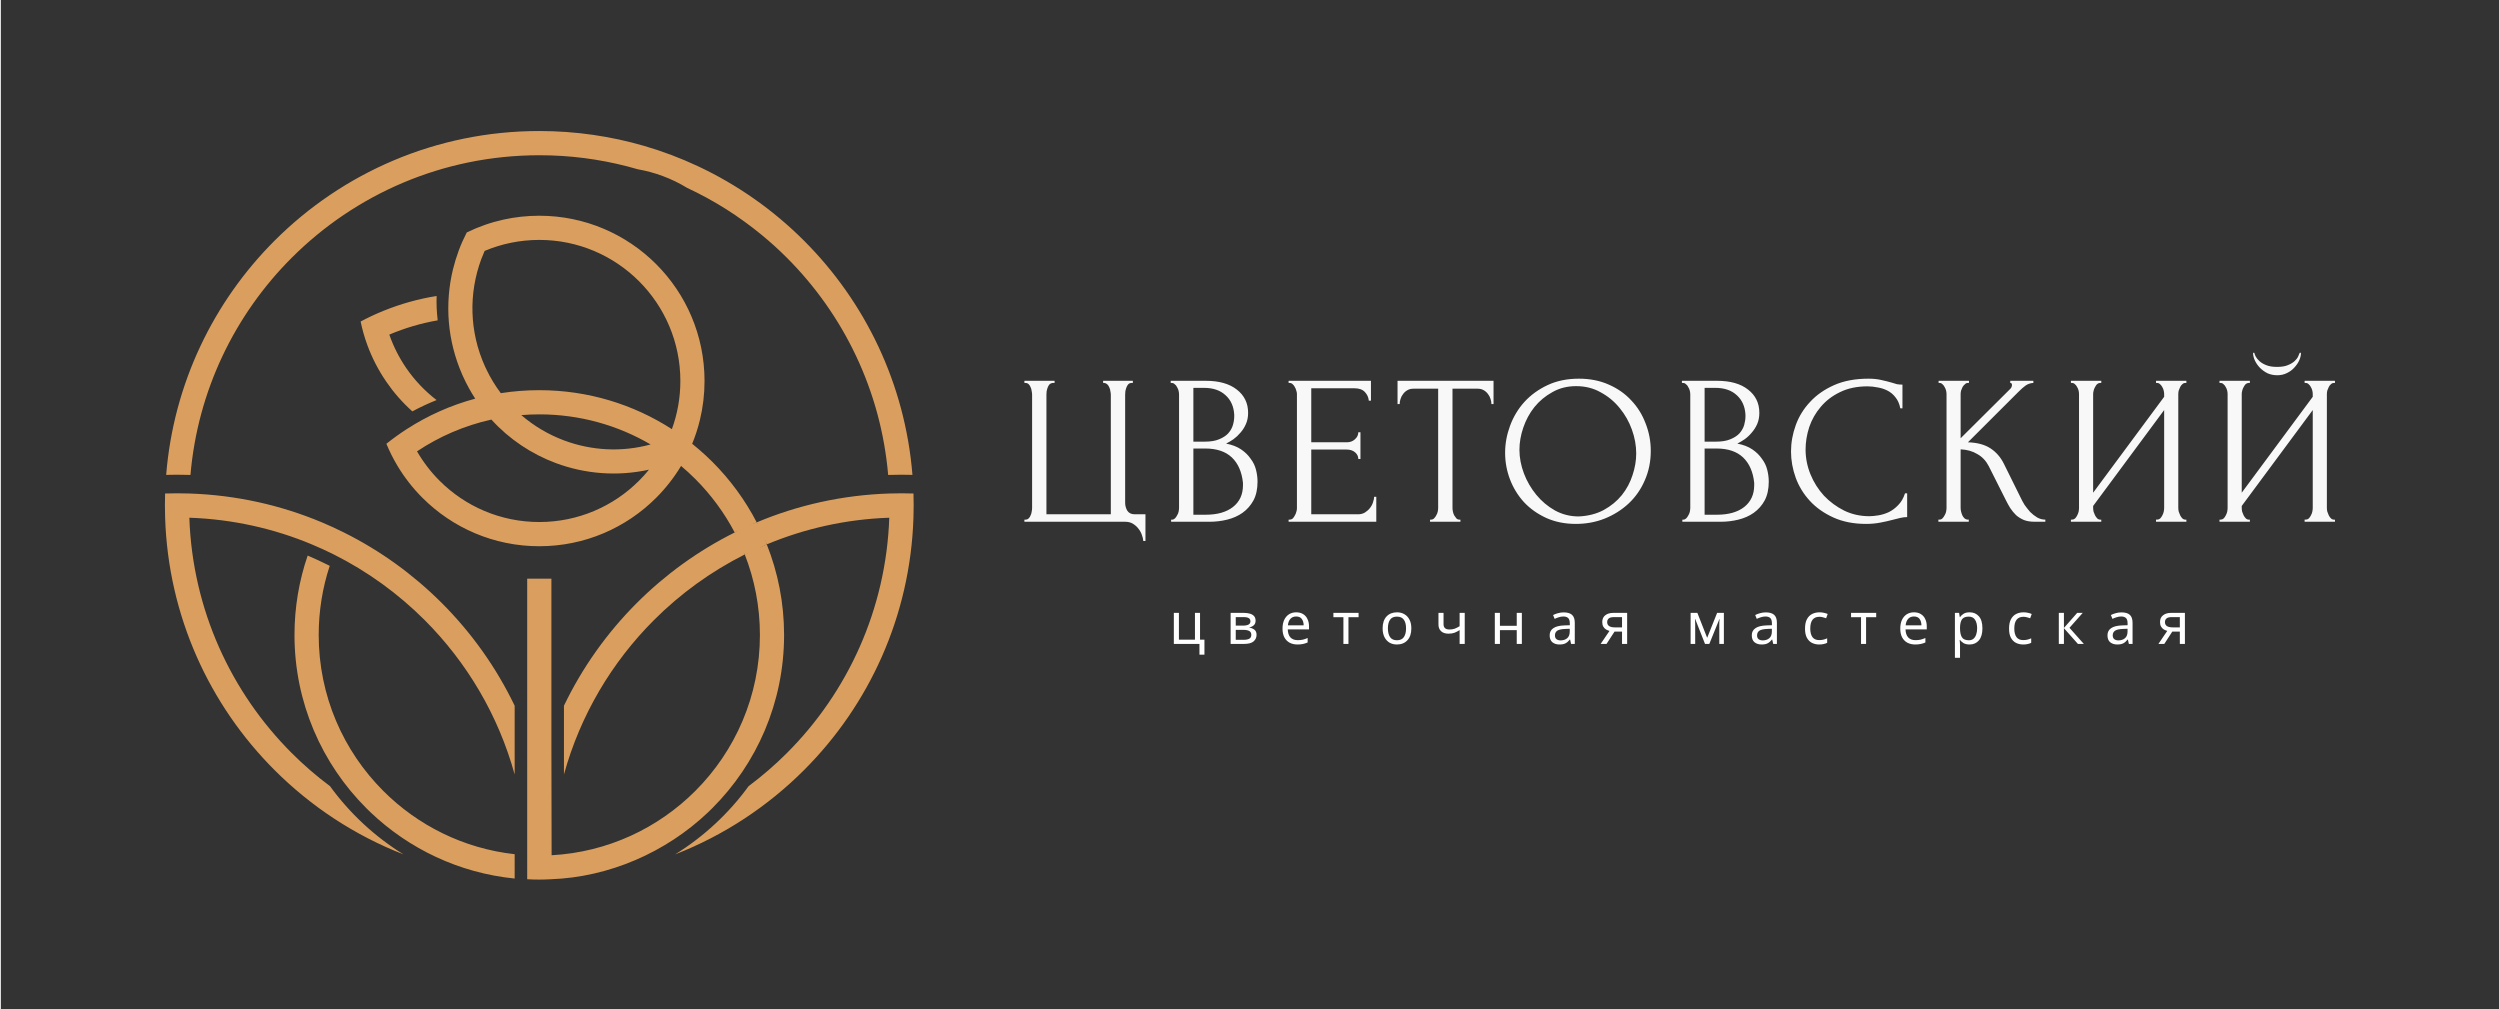 <?xml version="1.0" encoding="UTF-8"?> <svg xmlns="http://www.w3.org/2000/svg" xmlns:xlink="http://www.w3.org/1999/xlink" xmlns:xodm="http://www.corel.com/coreldraw/odm/2003" xml:space="preserve" width="743px" height="300px" version="1.1" style="shape-rendering:geometricPrecision; text-rendering:geometricPrecision; image-rendering:optimizeQuality; fill-rule:evenodd; clip-rule:evenodd" viewBox="0 0 743 300.2"><rect x="0" y="0" width="743" height="300.2" fill="#333333" stroke="none"/> <defs> <style type="text/css"> .fil0 {fill:none} .fil1 {fill:#DA9F5E} .fil2 {fill:#DA9F5E} .fil3 {fill:#F8F8F8;fill-rule:nonzero} .fil4 {fill:white;fill-rule:nonzero} </style> </defs> <g id="Слой_x0020_1">  <rect class="fil0" x="-0.01" y="0.18" width="743" height="300.2" rx="0.42" ry="0.39"></rect> <g id="_1776093641088"> <g> <path id="tSvgb0e75c9ffa" class="fil1" d="M218.25 158.36c1.11,2.11 2.11,4.3 2.99,6.54 2.91,7.42 4.51,15.49 4.51,23.94 0,18.12 -7.35,34.52 -19.22,46.39 -11.07,11.07 -26.07,18.2 -42.73,19.12 0,0.01 0,0.02 0,0.04 -0.02,-10.59 -0.04,-21.18 -0.06,-31.78 0,-16.84 0,-33.68 0,-50.52 -2.4,0 -4.8,0 -7.2,0 0,16.84 0,33.68 0,50.52 0,12.96 0,25.92 0,38.87 2.36,0.15 4.77,0.14 7.13,0 17.19,-0.63 34.1,-7.95 46.66,-19.9 0.43,-0.42 0.86,-0.83 1.29,-1.26 13.17,-13.17 21.32,-31.37 21.32,-51.48 0,-9.52 -1.83,-18.61 -5.15,-26.94 -0.89,-2.24 -1.89,-4.43 -2.99,-6.55 -3.46,-6.67 -7.92,-12.73 -13.18,-17.99 -1.27,-1.26 -2.58,-2.48 -3.94,-3.65 -0.68,-0.59 -1.37,-1.17 -2.07,-1.73 0.94,-2.29 1.71,-4.66 2.3,-7.11 0.9,-3.71 1.37,-7.58 1.37,-11.57 0,-13.57 -5.5,-25.86 -14.39,-34.75 -8.9,-8.89 -21.18,-14.39 -34.75,-14.39 -3.63,0 -7.16,0.39 -10.56,1.13 -3.86,0.85 -7.55,2.15 -11.01,3.84 -0.91,1.76 -1.71,3.56 -2.4,5.41 -0.67,1.83 -1.24,3.69 -1.71,5.58 -2.44,10.09 -1.73,21.03 2.74,31.24 0,0.01 0,0.02 0,0.02 0.12,0.25 0.23,0.49 0.34,0.74 1.04,2.26 2.22,4.41 3.54,6.44 -7.31,1.97 -14.17,5.06 -20.38,9.07 -2.09,1.35 -4.1,2.8 -6.03,4.35 0.94,2.29 2.05,4.49 3.31,6.59 2.08,3.46 4.57,6.64 7.41,9.48 8.89,8.9 21.18,14.4 34.75,14.4 13.57,0 25.85,-5.5 34.75,-14.4 2.84,-2.84 5.33,-6.02 7.41,-9.48 1.46,1.23 2.88,2.53 4.23,3.88 4.66,4.66 8.62,10.02 11.72,15.91 0,0 0,0 0,0zm-72.36 -33.58c5.33,5.86 11.94,10.25 19.19,12.95 8.69,3.23 18.29,4.02 27.67,1.95 -0.92,1.15 -1.91,2.24 -2.95,3.28 -7.59,7.6 -18.08,12.29 -29.66,12.29 -11.59,0 -22.08,-4.69 -29.67,-12.29 -2.59,-2.59 -4.85,-5.53 -6.7,-8.73 6.62,-4.42 14.1,-7.67 22.12,-9.45 0,0 0,0 0,0zm8.89 -1.33c1.77,-0.14 3.56,-0.22 5.36,-0.22 12.07,0 23.38,3.26 33.1,8.95 -8.66,2.37 -17.62,1.82 -25.66,-1.17 -4.65,-1.73 -8.99,-4.28 -12.8,-7.56 0,0 0,0 0,0zm44.79 4.18c-11.36,-7.33 -24.9,-11.59 -39.43,-11.59 -3.9,0 -7.72,0.3 -11.45,0.89 -1.63,-2.17 -3.07,-4.53 -4.29,-7.07 0,-0.02 0,-0.03 0,-0.04 -0.11,-0.23 -0.23,-0.45 -0.34,-0.68 -4.82,-10.54 -4.91,-22.03 -1.17,-32.1 0.31,-0.81 0.64,-1.62 0.99,-2.42 5,-2.1 10.49,-3.27 16.26,-3.27 11.58,0 22.07,4.7 29.66,12.29 7.59,7.59 12.29,18.08 12.29,29.66 0,5.04 -0.89,9.86 -2.52,14.33zm-101.76 40.65c-2.13,6.47 -3.28,13.38 -3.28,20.56 0,18.12 7.34,34.52 19.22,46.39 10.24,10.25 23.87,17.12 39.06,18.81 0,2.41 0,4.83 0,7.24 -16.55,-1.66 -31.46,-8.85 -42.86,-19.7 -0.44,-0.42 -0.87,-0.83 -1.29,-1.26 -13.18,-13.18 -21.33,-31.38 -21.33,-51.48 0,-8.26 1.38,-16.21 3.92,-23.61 2.05,0.87 4.06,1.8 6.04,2.79 0.18,0.09 0.35,0.18 0.52,0.26zm0.08 65.52c-4.04,-3.01 -7.84,-6.3 -11.39,-9.85 -18.04,-18.04 -29.5,-42.68 -30.44,-69.98 12.87,0.44 25.15,3.22 36.42,7.93 2.22,0.93 4.41,1.93 6.55,3 10.04,5.04 19.15,11.65 27.01,19.51 12.55,12.55 21.92,28.3 26.77,45.92 0,-6.82 0,-13.63 0,-20.45 -5.48,-11.39 -12.84,-21.72 -21.69,-30.56 -8.46,-8.46 -18.27,-15.57 -29.09,-20.96 -2.15,-1.08 -4.33,-2.08 -6.55,-3.01 -12.19,-5.12 -25.49,-8.13 -39.43,-8.58 -1.21,-0.04 -2.43,-0.06 -3.65,-0.06 -1.19,0 -2.37,0.02 -3.55,0.06 -0.03,1.17 -0.05,2.35 -0.05,3.54 0,1.22 0.02,2.44 0.06,3.65 0.94,29.3 13.2,55.73 32.55,75.07 10.81,10.81 23.83,19.41 38.33,25.06 -8.54,-5.29 -15.97,-12.19 -21.85,-20.29zm128.32 -163.99c2.64,2.16 5.16,4.45 7.57,6.86 16.84,16.84 27.94,39.44 30.11,64.58 0.11,0 0.22,-0.01 0.33,-0.01 1.21,-0.04 2.43,-0.06 3.66,-0.06 1.08,0 2.16,0.01 3.23,0.05 -2.19,-27.13 -14.1,-51.51 -32.25,-69.65 -9.11,-9.11 -19.8,-16.65 -31.61,-22.18 -5.11,-2.39 -10.42,-4.4 -15.91,-6 -9.9,-2.88 -20.37,-4.43 -31.2,-4.43 -30.75,0 -58.58,12.46 -78.73,32.61 -18.14,18.14 -30.05,42.52 -32.24,69.65 1.07,-0.04 2.15,-0.05 3.23,-0.05 1.22,0 2.44,0.02 3.66,0.06 0.11,0 0.22,0.01 0.33,0.01 2.16,-25.14 13.26,-47.74 30.11,-64.58 18.84,-18.85 44.88,-30.5 73.64,-30.5 1.15,0 2.3,0.02 3.45,0.05 8.94,0.29 17.6,1.71 25.83,4.12 2.54,0.44 5.03,1.12 7.44,2.02 2.52,0.93 4.94,2.11 7.25,3.52 7.97,3.71 15.39,8.41 22.1,13.93zm-3.82 163.99c4.03,-3.01 7.84,-6.3 11.39,-9.85 18.04,-18.04 29.49,-42.68 30.44,-69.98 -12.88,0.44 -25.15,3.22 -36.43,7.93 -2.22,0.93 -4.41,1.93 -6.55,3 -10.03,5.04 -19.14,11.65 -27,19.51 -12.56,12.55 -21.92,28.3 -26.77,45.91 0,-6.81 0,-13.62 0,-20.44 5.47,-11.39 12.84,-21.72 21.68,-30.56 8.46,-8.46 18.28,-15.57 29.1,-20.96 0.69,-0.35 1.38,-0.68 2.07,-1.01 0.86,-0.41 1.72,-0.8 2.59,-1.19 0.63,-0.27 1.26,-0.54 1.89,-0.81 12.19,-5.12 25.48,-8.13 39.42,-8.58 1.21,-0.04 2.43,-0.06 3.66,-0.06 1.18,0 2.36,0.02 3.54,0.06 0.04,1.17 0.05,2.35 0.05,3.54 0,1.22 -0.02,2.44 -0.06,3.65 -0.94,29.3 -13.2,55.73 -32.55,75.07 -10.81,10.81 -23.83,19.41 -38.32,25.06 8.53,-5.29 15.96,-12.19 21.85,-20.29zm-92.79 -145.77c-5.49,0.87 -10.81,2.38 -15.87,4.44 -2.3,0.93 -4.55,1.99 -6.73,3.15 0.5,2.42 1.18,4.79 2.03,7.09 1.4,3.78 3.26,7.38 5.52,10.69 2.23,3.28 4.86,6.28 7.83,8.94 2.33,-1.25 4.74,-2.37 7.21,-3.36 -3.54,-2.72 -6.61,-5.98 -9.1,-9.63 -2.07,-3.04 -3.74,-6.34 -4.96,-9.84 4.58,-1.94 9.41,-3.38 14.39,-4.24 -0.29,-2.42 -0.4,-4.84 -0.32,-7.24z" color="rgb(51, 51, 51)" title="Path 1"></path> <path class="fil2" d="M218.25 158.36c2.13,-1.62 4.17,-2.29 6.55,-3.01 1.73,1.88 2.35,4.38 2.99,6.55 -2.18,1 -4.02,2.46 -6.55,3 -1.43,-1.89 -2.51,-4.01 -2.99,-6.54z"></path> </g> <g> <path id="tSvg84152100a1" class="fil3" d="M304.41 154.54c0.11,0 0.21,0 0.32,0 0.38,0 0.7,-0.13 0.95,-0.38 0.26,-0.26 0.45,-0.55 0.57,-0.89 0.17,-0.34 0.28,-0.7 0.32,-1.08 0.09,-0.43 0.13,-0.81 0.13,-1.15 0,-11.22 0,-22.44 0,-33.66 0,-0.3 -0.04,-0.66 -0.13,-1.08 -0.04,-0.42 -0.15,-0.8 -0.32,-1.14 -0.12,-0.34 -0.31,-0.64 -0.57,-0.89 -0.25,-0.26 -0.57,-0.38 -0.95,-0.38 -0.11,0 -0.21,0 -0.32,0 0,-0.22 0,-0.43 0,-0.64 2.99,0 5.98,0 8.97,0 0,0.21 0,0.42 0,0.64 -0.21,0 -0.43,0 -0.64,0 -0.34,0.04 -0.63,0.19 -0.89,0.44 -0.21,0.25 -0.38,0.55 -0.51,0.89 -0.13,0.34 -0.23,0.72 -0.32,1.14 -0.04,0.38 -0.06,0.72 -0.06,1.02 0,11.86 0,23.71 0,35.57 6.38,0 12.76,0 19.15,0 0,-11.86 0,-23.71 0,-35.57 0,-0.3 -0.05,-0.64 -0.13,-1.02 -0.04,-0.42 -0.15,-0.8 -0.32,-1.14 -0.13,-0.34 -0.32,-0.64 -0.57,-0.89 -0.26,-0.25 -0.55,-0.4 -0.89,-0.44 -0.13,0 -0.26,0 -0.38,0 0,-0.22 0,-0.43 0,-0.64 2.94,0 5.89,0 8.84,0 0,0.21 0,0.42 0,0.64 -0.19,0 -0.38,0 -0.58,0 -0.33,0.04 -0.61,0.19 -0.82,0.44 -0.21,0.25 -0.38,0.55 -0.51,0.89 -0.13,0.34 -0.23,0.72 -0.32,1.14 -0.04,0.38 -0.06,0.72 -0.06,1.02 0,10.71 0,21.43 0,32.14 0,0.85 0.21,1.63 0.63,2.35 0.47,0.72 1.21,1.08 2.23,1.08 1.06,0 2.12,0 3.18,0 0,2.65 0,5.29 0,7.94 -0.21,0 -0.42,0 -0.64,0 -0.04,-0.55 -0.19,-1.17 -0.44,-1.84 -0.21,-0.64 -0.55,-1.25 -1.02,-1.84 -0.42,-0.56 -0.97,-1.04 -1.65,-1.47 -0.64,-0.38 -1.4,-0.57 -2.29,-0.57 -9.99,0 -19.97,0 -29.96,0 0,-0.21 0,-0.42 0,-0.63zm43.63 0c0.11,0 0.21,0 0.32,0 0.3,0 0.57,-0.13 0.83,-0.38 0.25,-0.26 0.46,-0.55 0.63,-0.89 0.22,-0.34 0.36,-0.7 0.45,-1.08 0.08,-0.43 0.13,-0.81 0.13,-1.15 0,-11.26 0,-22.52 0,-33.79 0,-0.29 -0.05,-0.63 -0.13,-1.01 -0.09,-0.39 -0.23,-0.74 -0.45,-1.08 -0.17,-0.39 -0.4,-0.68 -0.7,-0.89 -0.25,-0.26 -0.55,-0.38 -0.89,-0.38 -0.1,0 -0.21,0 -0.31,0 0,-0.22 0,-0.43 0,-0.64 3.47,0 6.95,0 10.43,0 3.94,0 7.01,0.87 9.22,2.6 2.25,1.74 3.37,4.05 3.37,6.93 0,1.23 -0.21,2.33 -0.64,3.3 -0.42,0.98 -0.97,1.84 -1.65,2.61 -0.64,0.76 -1.34,1.41 -2.1,1.96 -0.76,0.51 -1.48,0.94 -2.16,1.28 1.78,0.33 3.26,0.91 4.45,1.71 1.19,0.8 2.14,1.74 2.86,2.8 0.77,1.01 1.3,2.11 1.59,3.3 0.3,1.18 0.45,2.35 0.45,3.49 0,2.2 -0.4,4.07 -1.21,5.59 -0.81,1.48 -1.89,2.71 -3.24,3.68 -1.32,0.94 -2.84,1.61 -4.58,2.04 -1.7,0.42 -3.46,0.63 -5.28,0.63 -3.8,0 -7.59,0 -11.39,0 0,-0.21 0,-0.42 0,-0.63zm21.37 -10.93c-0.34,-3.26 -1.44,-5.78 -3.3,-7.56 -1.87,-1.77 -4.5,-2.66 -7.89,-2.66 -1.19,0 -2.38,0 -3.56,0 0,6.56 0,13.12 0,19.69 1.23,0 2.46,0 3.69,0 3.43,0 6.12,-0.77 8.07,-2.29 2,-1.57 2.99,-3.73 2.99,-6.48 0,-0.23 0,-0.46 0,-0.7zm-2.6 -20.26c-0.13,-2.46 -1,-4.4 -2.61,-5.84 -1.57,-1.44 -3.69,-2.16 -6.36,-2.16 -1.06,0 -2.12,0 -3.18,0 0,5.33 0,10.67 0,16 1.1,0 2.2,0 3.3,0 1.79,0 3.23,-0.23 4.33,-0.7 1.14,-0.46 2.06,-1.05 2.73,-1.77 0.68,-0.77 1.15,-1.59 1.4,-2.48 0.26,-0.89 0.39,-1.76 0.39,-2.61 0,-0.14 0,-0.29 0,-0.44zm16.17 31.19c0.1,0 0.21,0 0.32,0 0.34,0 0.63,-0.11 0.89,-0.32 0.25,-0.25 0.46,-0.55 0.63,-0.89 0.21,-0.34 0.36,-0.7 0.45,-1.08 0.13,-0.38 0.19,-0.74 0.19,-1.08 0,-11.33 0,-22.65 0,-33.98 0,-0.3 -0.06,-0.64 -0.19,-1.02 -0.09,-0.38 -0.24,-0.74 -0.45,-1.08 -0.17,-0.34 -0.38,-0.61 -0.63,-0.82 -0.26,-0.26 -0.55,-0.38 -0.89,-0.38 -0.11,0 -0.22,0 -0.32,0 0,-0.22 0,-0.43 0,-0.64 8.16,0 16.32,0 24.49,0 0,1.97 0,3.94 0,5.91 -0.22,0 -0.43,0 -0.64,0 -0.08,-0.98 -0.47,-1.82 -1.14,-2.54 -0.68,-0.77 -1.74,-1.15 -3.19,-1.15 -4.26,0 -8.52,0 -12.78,0 0,5.36 0,10.72 0,16.07 3.52,0 7.04,0 10.56,0 0.97,0 1.78,-0.29 2.42,-0.89 0.67,-0.59 1.01,-1.29 1.01,-2.09 0.22,0 0.43,0 0.64,0 0,2.65 0,5.29 0,7.94 -0.21,0 -0.42,0 -0.64,0 0,-0.76 -0.31,-1.42 -0.95,-1.97 -0.64,-0.55 -1.46,-0.83 -2.48,-0.83 -3.52,0 -7.04,0 -10.56,0 0,6.42 0,12.83 0,19.25 4.64,0 9.29,0 13.93,0 0.81,0 1.5,-0.19 2.1,-0.57 0.59,-0.38 1.08,-0.83 1.46,-1.34 0.43,-0.55 0.72,-1.12 0.89,-1.71 0.21,-0.64 0.32,-1.17 0.32,-1.59 0.21,0 0.42,0 0.64,0 0,2.48 0,4.96 0,7.43 -8.7,0 -17.39,0 -26.08,0 0,-0.21 0,-0.42 0,-0.63zm50.78 0c0.1,0 0.21,0 0.32,0 0,0.21 0,0.42 0,0.63 -3.02,0 -6.03,0 -9.04,0 0,-0.21 0,-0.42 0,-0.63 0.11,0 0.22,0 0.32,0 0.34,0 0.64,-0.13 0.89,-0.38 0.26,-0.26 0.47,-0.55 0.64,-0.89 0.21,-0.34 0.36,-0.7 0.44,-1.08 0.09,-0.43 0.13,-0.81 0.13,-1.15 0,-11.81 0,-23.62 0,-35.44 -2.46,0 -4.92,0 -7.38,0 -0.68,0 -1.27,0.15 -1.78,0.45 -0.51,0.29 -0.93,0.67 -1.27,1.14 -0.34,0.42 -0.59,0.91 -0.76,1.46 -0.17,0.51 -0.26,1.02 -0.26,1.52 -0.21,0 -0.42,0 -0.63,0 0,-2.3 0,-4.61 0,-6.92 9.51,0 19.03,0 28.55,0 0,2.31 0,4.62 0,6.92 -0.21,0 -0.42,0 -0.63,0 0,-0.5 -0.09,-1.01 -0.26,-1.52 -0.17,-0.55 -0.42,-1.04 -0.76,-1.46 -0.34,-0.47 -0.76,-0.85 -1.27,-1.14 -0.51,-0.3 -1.1,-0.45 -1.78,-0.45 -2.5,0 -5.01,0 -7.51,0 0,11.82 0,23.63 0,35.44 0,0.34 0.04,0.72 0.13,1.15 0.08,0.38 0.21,0.74 0.38,1.08 0.21,0.34 0.42,0.63 0.64,0.89 0.25,0.25 0.55,0.38 0.89,0.38zm35.56 -41.92c3.3,0 6.27,0.59 8.9,1.77 2.63,1.15 4.85,2.71 6.68,4.7 1.86,1.95 3.28,4.24 4.26,6.86 1.02,2.59 1.53,5.3 1.53,8.13 0,3.18 -0.6,6.1 -1.78,8.77 -1.15,2.67 -2.74,4.95 -4.77,6.86 -2.04,1.91 -4.42,3.41 -7.13,4.51 -2.67,1.06 -5.53,1.59 -8.59,1.59 -3.26,0 -6.21,-0.59 -8.84,-1.78 -2.58,-1.19 -4.79,-2.75 -6.61,-4.7 -1.78,-1.95 -3.16,-4.19 -4.14,-6.73 -0.97,-2.55 -1.46,-5.19 -1.46,-7.94 0,-2.71 0.49,-5.38 1.46,-8.01 0.98,-2.66 2.4,-5.04 4.27,-7.11 1.9,-2.08 4.21,-3.75 6.93,-5.02 2.71,-1.27 5.81,-1.9 9.29,-1.9zm-0.07 40.97c2.84,-0.13 5.32,-0.77 7.44,-1.91 2.17,-1.19 3.97,-2.67 5.41,-4.45 1.44,-1.82 2.5,-3.81 3.18,-5.97 0.72,-2.16 1.08,-4.3 1.08,-6.41 0,-2.33 -0.42,-4.68 -1.27,-7.05 -0.85,-2.37 -2.06,-4.51 -3.63,-6.42 -1.57,-1.95 -3.45,-3.51 -5.66,-4.7 -2.16,-1.23 -4.6,-1.84 -7.31,-1.84 -2.63,0 -4.98,0.59 -7.06,1.78 -2.08,1.14 -3.86,2.62 -5.34,4.44 -1.45,1.82 -2.55,3.86 -3.31,6.1 -0.77,2.25 -1.15,4.45 -1.15,6.61 0,2.33 0.45,4.68 1.34,7.05 0.89,2.33 2.12,4.44 3.69,6.35 1.57,1.9 3.41,3.45 5.53,4.64 2.16,1.18 4.52,1.78 7.06,1.78zm30.83 0.95c0.11,0 0.22,0 0.32,0 0.3,0 0.57,-0.13 0.83,-0.38 0.25,-0.26 0.46,-0.55 0.63,-0.89 0.22,-0.34 0.36,-0.7 0.45,-1.08 0.08,-0.43 0.13,-0.81 0.13,-1.15 0,-11.26 0,-22.52 0,-33.79 0,-0.29 -0.05,-0.63 -0.13,-1.01 -0.09,-0.39 -0.23,-0.74 -0.45,-1.08 -0.17,-0.39 -0.4,-0.68 -0.7,-0.89 -0.25,-0.26 -0.55,-0.38 -0.89,-0.38 -0.1,0 -0.21,0 -0.31,0 0,-0.22 0,-0.43 0,-0.64 3.47,0 6.95,0 10.43,0 3.94,0 7.02,0.87 9.22,2.6 2.25,1.74 3.37,4.05 3.37,6.93 0,1.23 -0.21,2.33 -0.63,3.3 -0.43,0.98 -0.98,1.84 -1.66,2.61 -0.63,0.76 -1.33,1.41 -2.1,1.96 -0.76,0.51 -1.48,0.94 -2.16,1.28 1.78,0.33 3.26,0.91 4.45,1.71 1.19,0.8 2.14,1.74 2.86,2.8 0.77,1.01 1.3,2.11 1.59,3.3 0.3,1.18 0.45,2.35 0.45,3.49 0,2.2 -0.4,4.07 -1.21,5.59 -0.8,1.48 -1.89,2.71 -3.24,3.68 -1.32,0.94 -2.84,1.61 -4.58,2.04 -1.7,0.42 -3.46,0.63 -5.28,0.63 -3.8,0 -7.59,0 -11.39,0 0,-0.21 0,-0.42 0,-0.63zm21.37 -10.93c-0.33,-3.26 -1.44,-5.78 -3.3,-7.56 -1.87,-1.77 -4.5,-2.66 -7.89,-2.66 -1.19,0 -2.37,0 -3.56,0 0,6.56 0,13.12 0,19.69 1.23,0 2.46,0 3.69,0 3.43,0 6.12,-0.77 8.08,-2.29 1.99,-1.57 2.98,-3.73 2.98,-6.48 0,-0.23 0,-0.46 0,-0.7zm-2.6 -20.26c-0.13,-2.46 -1,-4.4 -2.61,-5.84 -1.57,-1.44 -3.69,-2.16 -6.36,-2.16 -1.06,0 -2.12,0 -3.18,0 0,5.33 0,10.67 0,16 1.1,0 2.2,0 3.31,0 1.78,0 3.22,-0.23 4.32,-0.7 1.15,-0.46 2.06,-1.05 2.74,-1.77 0.67,-0.77 1.14,-1.59 1.4,-2.48 0.25,-0.89 0.38,-1.76 0.38,-2.61 0,-0.14 0,-0.29 0,-0.44zm36.32 -8.45c-3.14,0 -5.87,0.57 -8.2,1.72 -2.29,1.1 -4.2,2.56 -5.73,4.38 -1.52,1.78 -2.67,3.79 -3.43,6.03 -0.72,2.25 -1.08,4.47 -1.08,6.67 0,2.5 0.48,4.96 1.46,7.37 0.97,2.37 2.31,4.49 4.01,6.35 1.73,1.82 3.75,3.31 6.04,4.45 2.29,1.1 4.77,1.65 7.44,1.65 0.76,0 1.65,-0.08 2.67,-0.25 1.06,-0.17 2.1,-0.49 3.12,-0.96 1.02,-0.5 1.95,-1.2 2.8,-2.09 0.89,-0.89 1.57,-2.06 2.03,-3.5 0.21,0 0.43,0 0.64,0 0,2.36 0,4.71 0,7.06 -0.64,0 -1.32,0.08 -2.04,0.25 -0.68,0.17 -1.44,0.36 -2.29,0.57 -1.1,0.3 -2.33,0.57 -3.69,0.83 -1.31,0.25 -2.71,0.38 -4.19,0.38 -3.69,0 -6.94,-0.64 -9.73,-1.91 -2.8,-1.27 -5.14,-2.92 -7,-4.95 -1.87,-2.03 -3.27,-4.32 -4.2,-6.86 -0.93,-2.58 -1.4,-5.19 -1.4,-7.81 0,-2.63 0.47,-5.23 1.4,-7.82 0.93,-2.58 2.35,-4.89 4.26,-6.92 1.91,-2.08 4.31,-3.75 7.19,-5.02 2.88,-1.27 6.27,-1.9 10.18,-1.9 1.4,0 2.65,0.12 3.75,0.38 1.14,0.25 2.16,0.5 3.05,0.76 0.64,0.21 1.21,0.38 1.72,0.51 0.55,0.08 1.08,0.12 1.59,0.12 0,2.35 0,4.7 0,7.05 -0.21,0 -0.42,0 -0.64,0 -0.25,-1.31 -0.72,-2.39 -1.4,-3.23 -0.67,-0.89 -1.48,-1.57 -2.41,-2.04 -0.89,-0.46 -1.87,-0.78 -2.93,-0.95 -1.02,-0.21 -2.01,-0.32 -2.99,-0.32zm21.06 39.64c0.1,0 0.21,0 0.32,0 0.34,0 0.63,-0.13 0.89,-0.38 0.25,-0.26 0.46,-0.55 0.63,-0.89 0.22,-0.34 0.36,-0.7 0.45,-1.08 0.08,-0.43 0.13,-0.81 0.13,-1.15 0,-11.28 0,-22.57 0,-33.85 0,-0.3 -0.05,-0.64 -0.13,-1.02 -0.09,-0.38 -0.23,-0.74 -0.45,-1.08 -0.17,-0.34 -0.38,-0.61 -0.63,-0.82 -0.26,-0.26 -0.53,-0.38 -0.83,-0.38 -0.11,0 -0.21,0 -0.32,0 0,-0.22 0,-0.43 0,-0.64 3.01,0 6.02,0 9.03,0 0,0.21 0,0.42 0,0.64 -0.1,0 -0.21,0 -0.31,0 -0.34,0 -0.64,0.12 -0.89,0.38 -0.26,0.21 -0.49,0.48 -0.7,0.82 -0.17,0.34 -0.32,0.7 -0.45,1.08 -0.08,0.38 -0.13,0.72 -0.13,1.02 0,4.38 0,8.76 0,13.15 4.92,-4.89 9.84,-9.79 14.76,-14.68 0.34,-0.33 0.51,-0.74 0.51,-1.2 0,-0.38 -0.17,-0.57 -0.51,-0.57 0,-0.22 0,-0.43 0,-0.64 2.29,0 4.58,0 6.87,0 0,0.21 0,0.42 0,0.64 -0.85,0.04 -1.61,0.29 -2.29,0.76 -0.64,0.46 -1.34,1.08 -2.1,1.84 -5.02,5.02 -10.05,10.04 -15.07,15.05 2.75,0.09 4.98,0.68 6.67,1.78 1.7,1.1 3.04,2.63 4.01,4.58 1.68,3.38 3.35,6.77 5.03,10.16 0.29,0.63 0.67,1.33 1.14,2.1 0.51,0.71 1.06,1.41 1.65,2.09 0.64,0.64 1.34,1.19 2.1,1.65 0.77,0.43 1.57,0.64 2.42,0.64 0,0.21 0,0.42 0,0.63 -1.06,0 -2.12,0 -3.18,0 -1.23,0 -2.29,-0.17 -3.18,-0.51 -0.89,-0.38 -1.67,-0.86 -2.35,-1.46 -0.64,-0.63 -1.21,-1.33 -1.72,-2.09 -0.47,-0.76 -0.89,-1.53 -1.27,-2.29 -1.72,-3.41 -3.44,-6.82 -5.15,-10.23 -0.81,-1.56 -1.93,-2.75 -3.38,-3.55 -1.39,-0.85 -3.05,-1.32 -4.96,-1.4 0,5.8 0,11.6 0,17.4 0,0.34 0.05,0.7 0.13,1.08 0.09,0.38 0.21,0.77 0.38,1.15 0.17,0.34 0.38,0.63 0.64,0.89 0.25,0.21 0.53,0.34 0.82,0.38 0.15,0 0.3,0 0.45,0 0,0.21 0,0.42 0,0.63 -3.01,0 -6.02,0 -9.03,0 0,-0.21 0,-0.42 0,-0.63zm64.72 0c0.11,0 0.21,0 0.32,0 0.34,0 0.63,-0.11 0.89,-0.32 0.25,-0.25 0.47,-0.55 0.64,-0.89 0.21,-0.38 0.36,-0.76 0.44,-1.14 0.09,-0.43 0.13,-0.81 0.13,-1.15 0,-9.69 0,-19.39 0,-29.09 -7.04,9.51 -14.08,19.02 -21.12,28.52 0,0.19 0,0.38 0,0.57 0,0.34 0.04,0.72 0.13,1.15 0.13,0.38 0.27,0.74 0.44,1.08 0.17,0.34 0.39,0.63 0.64,0.89 0.25,0.25 0.55,0.38 0.89,0.38 0.11,0 0.21,0 0.32,0 0,0.21 0,0.42 0,0.63 -3.01,0 -6.02,0 -9.03,0 0,-0.21 0,-0.42 0,-0.63 0.1,0 0.21,0 0.31,0 0.34,0 0.64,-0.11 0.89,-0.32 0.26,-0.25 0.47,-0.55 0.64,-0.89 0.21,-0.38 0.36,-0.76 0.45,-1.14 0.08,-0.43 0.12,-0.81 0.12,-1.15 0,-11.28 0,-22.57 0,-33.85 0,-0.3 -0.04,-0.64 -0.12,-1.02 -0.09,-0.38 -0.24,-0.74 -0.45,-1.08 -0.17,-0.34 -0.38,-0.61 -0.64,-0.82 -0.25,-0.26 -0.55,-0.38 -0.89,-0.38 -0.1,0 -0.21,0 -0.31,0 0,-0.22 0,-0.43 0,-0.64 3.01,0 6.02,0 9.03,0 0,0.21 0,0.42 0,0.64 -0.17,0 -0.34,0 -0.51,0 -0.3,0.04 -0.57,0.19 -0.83,0.44 -0.21,0.25 -0.4,0.55 -0.57,0.89 -0.17,0.3 -0.3,0.63 -0.38,1.02 -0.09,0.33 -0.13,0.65 -0.13,0.95 0,9.78 0,19.56 0,29.34 7.04,-9.5 14.08,-19.01 21.12,-28.52 0,-0.27 0,-0.55 0,-0.82 0,-0.3 -0.04,-0.64 -0.13,-1.02 -0.08,-0.38 -0.23,-0.74 -0.44,-1.08 -0.17,-0.34 -0.39,-0.61 -0.64,-0.82 -0.26,-0.26 -0.55,-0.38 -0.89,-0.38 -0.11,0 -0.21,0 -0.32,0 0,-0.22 0,-0.43 0,-0.64 3.01,0 6.02,0 9.03,0 0,0.21 0,0.42 0,0.64 -0.1,0 -0.21,0 -0.32,0 -0.33,0 -0.63,0.12 -0.89,0.38 -0.25,0.21 -0.46,0.48 -0.63,0.82 -0.17,0.34 -0.32,0.7 -0.45,1.08 -0.08,0.38 -0.12,0.72 -0.12,1.02 0,11.28 0,22.57 0,33.85 0,0.34 0.04,0.7 0.12,1.08 0.13,0.38 0.28,0.77 0.45,1.15 0.17,0.34 0.38,0.63 0.63,0.89 0.26,0.25 0.56,0.38 0.89,0.38 0.11,0 0.22,0 0.32,0 0,0.21 0,0.42 0,0.63 -3.01,0 -6.02,0 -9.03,0 0,-0.21 0,-0.42 0,-0.63zm43.11 -49.61c0,0.72 -0.17,1.46 -0.51,2.22 -0.34,0.77 -0.83,1.48 -1.46,2.16 -0.59,0.68 -1.34,1.23 -2.23,1.65 -0.85,0.43 -1.8,0.64 -2.86,0.64 -1.02,0 -1.97,-0.19 -2.86,-0.57 -0.85,-0.43 -1.59,-0.96 -2.23,-1.59 -0.63,-0.64 -1.14,-1.36 -1.53,-2.16 -0.38,-0.8 -0.57,-1.59 -0.57,-2.35 0.13,0 0.26,0 0.38,0 0.05,0.25 0.17,0.61 0.39,1.08 0.25,0.47 0.63,0.93 1.14,1.4 0.51,0.46 1.19,0.87 2.04,1.2 0.84,0.34 1.9,0.51 3.18,0.51 1.31,0 2.37,-0.17 3.18,-0.51 0.84,-0.33 1.52,-0.74 2.03,-1.2 0.51,-0.47 0.87,-0.93 1.08,-1.4 0.22,-0.47 0.36,-0.83 0.45,-1.08 0.13,0 0.25,0 0.38,0zm1.08 49.61c0.11,0 0.21,0 0.32,0 0.34,0 0.64,-0.11 0.89,-0.32 0.25,-0.25 0.47,-0.55 0.64,-0.89 0.21,-0.38 0.36,-0.76 0.44,-1.14 0.09,-0.43 0.13,-0.81 0.13,-1.15 0,-9.69 0,-19.39 0,-29.09 -7.04,9.51 -14.08,19.02 -21.12,28.52 0,0.19 0,0.38 0,0.57 0,0.34 0.04,0.72 0.13,1.15 0.13,0.38 0.27,0.74 0.44,1.08 0.17,0.34 0.39,0.63 0.64,0.89 0.25,0.25 0.55,0.38 0.89,0.38 0.11,0 0.21,0 0.32,0 0,0.21 0,0.42 0,0.63 -3.01,0 -6.02,0 -9.03,0 0,-0.21 0,-0.42 0,-0.63 0.1,0 0.21,0 0.31,0 0.34,0 0.64,-0.11 0.89,-0.32 0.26,-0.25 0.47,-0.55 0.64,-0.89 0.21,-0.38 0.36,-0.76 0.45,-1.14 0.08,-0.43 0.12,-0.81 0.12,-1.15 0,-11.28 0,-22.57 0,-33.85 0,-0.3 -0.04,-0.64 -0.12,-1.02 -0.09,-0.38 -0.24,-0.74 -0.45,-1.08 -0.17,-0.34 -0.38,-0.61 -0.64,-0.82 -0.25,-0.26 -0.55,-0.38 -0.89,-0.38 -0.1,0 -0.21,0 -0.31,0 0,-0.22 0,-0.43 0,-0.64 3.01,0 6.02,0 9.03,0 0,0.21 0,0.42 0,0.64 -0.17,0 -0.34,0 -0.51,0 -0.3,0.04 -0.57,0.19 -0.83,0.44 -0.21,0.25 -0.4,0.55 -0.57,0.89 -0.17,0.3 -0.3,0.63 -0.38,1.02 -0.09,0.33 -0.13,0.65 -0.13,0.95 0,9.78 0,19.56 0,29.34 7.04,-9.5 14.08,-19.01 21.12,-28.52 0,-0.27 0,-0.55 0,-0.82 0,-0.3 -0.04,-0.64 -0.13,-1.02 -0.08,-0.38 -0.23,-0.74 -0.44,-1.08 -0.17,-0.34 -0.39,-0.61 -0.64,-0.82 -0.25,-0.26 -0.55,-0.38 -0.89,-0.38 -0.11,0 -0.21,0 -0.32,0 0,-0.22 0,-0.43 0,-0.64 3.01,0 6.02,0 9.03,0 0,0.21 0,0.42 0,0.64 -0.1,0 -0.21,0 -0.31,0 -0.34,0 -0.64,0.12 -0.89,0.38 -0.26,0.21 -0.47,0.48 -0.64,0.82 -0.17,0.34 -0.32,0.7 -0.45,1.08 -0.08,0.38 -0.12,0.72 -0.12,1.02 0,11.28 0,22.57 0,33.85 0,0.34 0.04,0.7 0.12,1.08 0.13,0.38 0.28,0.77 0.45,1.15 0.17,0.34 0.38,0.63 0.64,0.89 0.25,0.25 0.55,0.38 0.89,0.38 0.1,0 0.21,0 0.31,0 0,0.21 0,0.42 0,0.63 -3.01,0 -6.02,0 -9.03,0 0,-0.21 0,-0.42 0,-0.63z" color="rgb(51, 51, 51)" title="Path 7"></path> <path id="tSvg7cf3e30703" class="fil4" d="M357.95 194.7c-0.49,0 -0.99,0 -1.48,0 0,-1.07 0,-2.13 0,-3.2 -2.54,0 -5.08,0 -7.62,0 0,-3.08 0,-6.15 0,-9.23 0.5,0 1.01,0 1.51,0 0,2.65 0,5.31 0,7.96 1.59,0 3.18,0 4.77,0 0,-2.65 0,-5.31 0,-7.96 0.5,0 1.01,0 1.51,0 0,2.66 0,5.32 0,7.97 0.44,0 0.87,0 1.31,0 0,1.49 0,2.97 0,4.46zm15.21 -10.1c0,0.57 -0.17,1.02 -0.52,1.34 -0.34,0.32 -0.78,0.54 -1.32,0.65 0,0.03 0,0.05 0,0.07 0.57,0.08 1.07,0.29 1.5,0.62 0.42,0.32 0.63,0.83 0.63,1.52 0,0.78 -0.29,1.43 -0.87,1.94 -0.58,0.51 -1.53,0.76 -2.86,0.76 -1.33,0 -2.65,0 -3.98,0 0,-3.08 0,-6.15 0,-9.23 1.32,0 2.64,0 3.96,0 0.66,0 1.24,0.08 1.76,0.23 0.52,0.14 0.94,0.38 1.24,0.72 0.31,0.33 0.46,0.79 0.46,1.38zm-1.53 0.19c0,-0.44 -0.16,-0.75 -0.48,-0.95 -0.31,-0.21 -0.82,-0.31 -1.53,-0.31 -0.79,0 -1.58,0 -2.36,0 0,0.84 0,1.69 0,2.53 0.69,0 1.39,0 2.08,0 1.53,0 2.29,-0.42 2.29,-1.27zm0.26 4.01c0,-0.53 -0.2,-0.91 -0.6,-1.14 -0.41,-0.23 -1,-0.34 -1.78,-0.34 -0.75,0 -1.5,0 -2.25,0 0,0.98 0,1.97 0,2.96 0.76,0 1.52,0 2.29,0 0.75,0 1.33,-0.11 1.74,-0.33 0.4,-0.23 0.6,-0.61 0.6,-1.15zm13.35 -6.7c0.8,0 1.47,0.17 2.04,0.52 0.57,0.34 1.01,0.83 1.3,1.46 0.31,0.62 0.47,1.35 0.47,2.19 0,0.3 0,0.61 0,0.91 -2.11,0 -4.21,0 -6.32,0 0.03,1.04 0.29,1.84 0.79,2.39 0.52,0.54 1.24,0.81 2.16,0.81 0.58,0 1.1,-0.05 1.54,-0.15 0.46,-0.12 0.93,-0.28 1.42,-0.49 0,0.45 0,0.89 0,1.33 -0.47,0.21 -0.94,0.35 -1.4,0.45 -0.46,0.1 -1,0.15 -1.63,0.15 -0.88,0 -1.65,-0.18 -2.33,-0.53 -0.66,-0.36 -1.18,-0.89 -1.56,-1.59 -0.37,-0.71 -0.55,-1.57 -0.55,-2.59 0,-1.01 0.16,-1.88 0.5,-2.6 0.34,-0.73 0.82,-1.28 1.42,-1.67 0.62,-0.39 1.34,-0.59 2.15,-0.59zm-0.01 1.24c-0.73,0 -1.3,0.24 -1.72,0.71 -0.42,0.46 -0.66,1.1 -0.74,1.92 1.56,0 3.13,0 4.69,0 -0.01,-0.78 -0.19,-1.41 -0.55,-1.89 -0.35,-0.49 -0.91,-0.74 -1.68,-0.74zm18.56 0.21c-1.01,0 -2.01,0 -3.01,0 0,2.65 0,5.3 0,7.95 -0.5,0 -1,0 -1.5,0 0,-2.65 0,-5.3 0,-7.95 -0.99,0 -1.99,0 -2.98,0 0,-0.43 0,-0.85 0,-1.28 2.5,0 4.99,0 7.49,0 0,0.43 0,0.85 0,1.28zm15.69 3.32c0,1.53 -0.39,2.71 -1.17,3.54 -0.77,0.84 -1.81,1.26 -3.13,1.26 -0.82,0 -1.55,-0.18 -2.19,-0.55 -0.63,-0.38 -1.13,-0.92 -1.5,-1.63 -0.36,-0.73 -0.55,-1.6 -0.55,-2.62 0,-1.53 0.39,-2.7 1.16,-3.53 0.77,-0.82 1.81,-1.24 3.13,-1.24 0.84,0 1.57,0.19 2.2,0.57 0.64,0.37 1.14,0.91 1.5,1.62 0.37,0.7 0.55,1.56 0.55,2.58zm-6.97 0c0,1.09 0.21,1.96 0.64,2.6 0.43,0.63 1.12,0.94 2.06,0.94 0.93,0 1.61,-0.31 2.05,-0.94 0.44,-0.64 0.65,-1.51 0.65,-2.6 0,-1.09 -0.21,-1.95 -0.65,-2.56 -0.44,-0.62 -1.12,-0.93 -2.07,-0.93 -0.94,0 -1.62,0.31 -2.04,0.93 -0.43,0.61 -0.64,1.47 -0.64,2.56zm16.55 -1.24c0,1.06 0.59,1.58 1.77,1.58 0.58,0 1.1,-0.08 1.57,-0.25 0.47,-0.19 0.95,-0.43 1.44,-0.73 0,-1.32 0,-2.64 0,-3.96 0.51,0 1.01,0 1.52,0 0,3.08 0,6.15 0,9.23 -0.51,0 -1.01,0 -1.52,0 0,-1.37 0,-2.74 0,-4.11 -0.51,0.33 -1.02,0.59 -1.53,0.79 -0.49,0.18 -1.09,0.27 -1.79,0.27 -0.94,0 -1.67,-0.24 -2.2,-0.74 -0.52,-0.49 -0.77,-1.15 -0.77,-1.98 0,-1.15 0,-2.3 0,-3.46 0.5,0 1.01,0 1.51,0 0,1.12 0,2.24 0,3.36zm16.77 -3.36c0,1.28 0,2.56 0,3.84 1.67,0 3.34,0 5,0 0,-1.28 0,-2.56 0,-3.84 0.51,0 1.01,0 1.52,0 0,3.08 0,6.15 0,9.23 -0.51,0 -1.01,0 -1.52,0 0,-1.37 0,-2.74 0,-4.11 -1.66,0 -3.33,0 -5,0 0,1.37 0,2.74 0,4.11 -0.51,0 -1.01,0 -1.52,0 0,-3.08 0,-6.15 0,-9.23 0.51,0 1.01,0 1.52,0zm18.96 -0.15c1.12,0 1.95,0.25 2.49,0.74 0.54,0.49 0.81,1.28 0.81,2.36 0,2.09 0,4.19 0,6.28 -0.37,0 -0.73,0 -1.1,0 -0.1,-0.44 -0.2,-0.87 -0.29,-1.31 -0.03,0 -0.05,0 -0.07,0 -0.4,0.51 -0.83,0.88 -1.28,1.12 -0.43,0.24 -1.04,0.36 -1.82,0.36 -0.84,0 -1.53,-0.22 -2.08,-0.65 -0.55,-0.45 -0.83,-1.14 -0.83,-2.09 0,-0.91 0.36,-1.62 1.09,-2.11 0.72,-0.51 1.83,-0.78 3.34,-0.83 0.52,-0.02 1.04,-0.03 1.56,-0.05 0,-0.18 0,-0.37 0,-0.55 0,-0.77 -0.17,-1.3 -0.5,-1.6 -0.33,-0.3 -0.8,-0.45 -1.41,-0.45 -0.48,0 -0.94,0.08 -1.38,0.23 -0.43,0.13 -0.84,0.29 -1.22,0.48 -0.15,-0.38 -0.31,-0.76 -0.46,-1.14 0.4,-0.22 0.88,-0.4 1.43,-0.55 0.55,-0.16 1.12,-0.24 1.72,-0.24zm0.44 4.92c-1.14,0.05 -1.94,0.23 -2.39,0.55 -0.43,0.32 -0.65,0.78 -0.65,1.36 0,0.52 0.15,0.9 0.46,1.14 0.32,0.24 0.73,0.36 1.22,0.36 0.78,0 1.43,-0.21 1.95,-0.64 0.52,-0.43 0.77,-1.1 0.77,-1.99 0,-0.28 0,-0.55 0,-0.83 -0.45,0.02 -0.9,0.03 -1.36,0.05zm12.3 4.46c-0.58,0 -1.17,0 -1.75,0 0.87,-1.29 1.75,-2.58 2.63,-3.87 -0.36,-0.1 -0.7,-0.24 -1.03,-0.43 -0.34,-0.21 -0.61,-0.49 -0.81,-0.85 -0.21,-0.36 -0.31,-0.82 -0.31,-1.36 0,-0.88 0.3,-1.55 0.89,-2.01 0.6,-0.47 1.39,-0.71 2.38,-0.71 1.37,0 2.75,0 4.13,0 0,3.08 0,6.15 0,9.23 -0.51,0 -1.01,0 -1.52,0 0,-1.22 0,-2.44 0,-3.67 -0.74,0 -1.49,0 -2.23,0 -0.8,1.23 -1.59,2.45 -2.38,3.67zm0.19 -6.49c0,0.53 0.2,0.92 0.59,1.19 0.4,0.25 0.95,0.38 1.67,0.38 0.72,0 1.44,0 2.16,0 0,-1.02 0,-2.03 0,-3.05 -0.82,0 -1.64,0 -2.46,0 -0.7,0 -1.2,0.14 -1.51,0.41 -0.3,0.28 -0.45,0.63 -0.45,1.07zm34.71 -2.74c0,3.08 0,6.15 0,9.23 -0.45,0 -0.9,0 -1.36,0 0,-1.96 0,-3.92 0,-5.89 0,-0.24 0.01,-0.49 0.02,-0.75 0.02,-0.27 0.05,-0.53 0.07,-0.78 -0.02,0 -0.03,0 -0.05,0 -1,2.47 -2.01,4.95 -3.01,7.42 -0.43,0 -0.85,0 -1.28,0 -0.97,-2.47 -1.95,-4.95 -2.92,-7.42 -0.02,0 -0.04,0 -0.05,0 0.03,0.52 0.05,1.05 0.05,1.58 0,1.95 0,3.89 0,5.84 -0.45,0 -0.91,0 -1.36,0 0,-3.08 0,-6.15 0,-9.23 0.67,0 1.34,0 2.01,0 0.97,2.48 1.94,4.95 2.91,7.42 0.99,-2.47 1.97,-4.94 2.96,-7.42 0.67,0 1.34,0 2.01,0zm12.47 -0.15c1.12,0 1.95,0.25 2.49,0.74 0.54,0.49 0.81,1.28 0.81,2.36 0,2.09 0,4.19 0,6.28 -0.37,0 -0.73,0 -1.1,0 -0.1,-0.44 -0.2,-0.87 -0.29,-1.31 -0.03,0 -0.05,0 -0.07,0 -0.4,0.51 -0.83,0.88 -1.28,1.12 -0.43,0.24 -1.04,0.36 -1.82,0.36 -0.84,0 -1.53,-0.22 -2.08,-0.65 -0.55,-0.45 -0.83,-1.14 -0.83,-2.09 0,-0.91 0.36,-1.62 1.09,-2.11 0.72,-0.51 1.83,-0.78 3.33,-0.83 0.53,-0.02 1.05,-0.03 1.57,-0.05 0,-0.18 0,-0.37 0,-0.55 0,-0.77 -0.17,-1.3 -0.5,-1.6 -0.33,-0.3 -0.8,-0.45 -1.41,-0.45 -0.48,0 -0.94,0.08 -1.38,0.23 -0.43,0.13 -0.84,0.29 -1.22,0.48 -0.15,-0.38 -0.31,-0.76 -0.46,-1.14 0.4,-0.22 0.87,-0.4 1.43,-0.55 0.55,-0.16 1.12,-0.24 1.72,-0.24zm0.44 4.92c-1.14,0.05 -1.94,0.23 -2.39,0.55 -0.43,0.32 -0.65,0.78 -0.65,1.36 0,0.52 0.15,0.9 0.46,1.14 0.32,0.24 0.73,0.36 1.22,0.36 0.78,0 1.43,-0.21 1.95,-0.64 0.51,-0.43 0.77,-1.1 0.77,-1.99 0,-0.28 0,-0.55 0,-0.83 -0.45,0.02 -0.9,0.03 -1.36,0.05zm15.43 4.63c-0.81,0 -1.54,-0.17 -2.18,-0.5 -0.63,-0.33 -1.13,-0.85 -1.5,-1.55 -0.36,-0.7 -0.53,-1.59 -0.53,-2.68 0,-1.14 0.19,-2.06 0.56,-2.77 0.38,-0.71 0.89,-1.24 1.54,-1.57 0.65,-0.33 1.39,-0.5 2.22,-0.5 0.47,0 0.92,0.05 1.36,0.16 0.43,0.09 0.79,0.2 1.06,0.34 -0.15,0.42 -0.31,0.84 -0.46,1.26 -0.28,-0.11 -0.6,-0.2 -0.97,-0.29 -0.36,-0.1 -0.71,-0.14 -1.03,-0.14 -1.81,0 -2.72,1.16 -2.72,3.49 0,1.11 0.22,1.97 0.66,2.57 0.44,0.58 1.1,0.87 1.98,0.87 0.5,0 0.94,-0.05 1.32,-0.15 0.39,-0.11 0.75,-0.23 1.07,-0.38 0,0.45 0,0.89 0,1.34 -0.31,0.16 -0.66,0.28 -1.04,0.36 -0.36,0.09 -0.81,0.14 -1.34,0.14zm16.96 -8.12c-1,0 -2.01,0 -3.01,0 0,2.65 0,5.3 0,7.95 -0.5,0 -1,0 -1.5,0 0,-2.65 0,-5.3 0,-7.95 -0.99,0 -1.98,0 -2.97,0 0,-0.43 0,-0.85 0,-1.28 2.49,0 4.99,0 7.48,0 0,0.43 0,0.85 0,1.28zm11.24 -1.45c0.79,0 1.46,0.17 2.03,0.52 0.57,0.34 1.01,0.83 1.3,1.46 0.31,0.62 0.47,1.35 0.47,2.19 0,0.3 0,0.61 0,0.91 -2.11,0 -4.21,0 -6.32,0 0.03,1.04 0.29,1.84 0.8,2.39 0.51,0.54 1.23,0.81 2.15,0.81 0.58,0 1.1,-0.05 1.55,-0.15 0.45,-0.12 0.92,-0.28 1.41,-0.49 0,0.45 0,0.89 0,1.33 -0.47,0.21 -0.94,0.35 -1.4,0.45 -0.46,0.1 -1,0.15 -1.63,0.15 -0.87,0 -1.65,-0.18 -2.33,-0.53 -0.66,-0.36 -1.18,-0.89 -1.56,-1.59 -0.37,-0.71 -0.55,-1.57 -0.55,-2.59 0,-1.01 0.16,-1.88 0.5,-2.6 0.34,-0.73 0.82,-1.28 1.42,-1.67 0.62,-0.39 1.34,-0.59 2.16,-0.59zm-0.02 1.24c-0.72,0 -1.3,0.24 -1.72,0.71 -0.42,0.46 -0.66,1.1 -0.74,1.92 1.56,0 3.13,0 4.7,0 -0.02,-0.78 -0.2,-1.41 -0.55,-1.89 -0.36,-0.49 -0.92,-0.74 -1.69,-0.74zm16.58 -1.24c1.14,0 2.05,0.4 2.74,1.19 0.7,0.79 1.05,1.98 1.05,3.58 0,1.57 -0.35,2.76 -1.05,3.58 -0.69,0.81 -1.61,1.22 -2.76,1.22 -0.71,0 -1.3,-0.13 -1.77,-0.39 -0.46,-0.28 -0.82,-0.6 -1.08,-0.95 -0.04,0 -0.07,0 -0.11,0 0.03,0.19 0.05,0.44 0.07,0.74 0.02,0.3 0.04,0.55 0.04,0.77 0,1.27 0,2.53 0,3.79 -0.51,0 -1.01,0 -1.52,0 0,-4.45 0,-8.9 0,-13.36 0.41,0 0.83,0 1.24,0 0.07,0.42 0.14,0.84 0.21,1.26 0.02,0 0.04,0 0.07,0 0.27,-0.4 0.63,-0.74 1.08,-1.01 0.45,-0.28 1.04,-0.42 1.79,-0.42zm-0.28 1.28c-0.94,0 -1.6,0.26 -1.99,0.79 -0.38,0.53 -0.58,1.33 -0.6,2.41 0,0.09 0,0.19 0,0.29 0,1.14 0.18,2.01 0.55,2.63 0.37,0.61 1.07,0.91 2.08,0.91 0.56,0 1.02,-0.15 1.38,-0.46 0.36,-0.31 0.63,-0.73 0.8,-1.26 0.19,-0.54 0.28,-1.15 0.28,-1.84 0,-1.05 -0.21,-1.9 -0.62,-2.53 -0.4,-0.63 -1.03,-0.94 -1.88,-0.94zm16.2 8.29c-0.81,0 -1.54,-0.17 -2.18,-0.5 -0.63,-0.33 -1.13,-0.85 -1.5,-1.55 -0.36,-0.7 -0.53,-1.59 -0.53,-2.68 0,-1.14 0.19,-2.06 0.56,-2.77 0.38,-0.71 0.89,-1.24 1.54,-1.57 0.65,-0.33 1.39,-0.5 2.22,-0.5 0.47,0 0.92,0.05 1.36,0.16 0.43,0.09 0.79,0.2 1.06,0.34 -0.15,0.42 -0.31,0.84 -0.46,1.26 -0.28,-0.11 -0.6,-0.2 -0.97,-0.29 -0.36,-0.1 -0.71,-0.14 -1.03,-0.14 -1.81,0 -2.72,1.16 -2.72,3.49 0,1.11 0.22,1.97 0.66,2.57 0.44,0.58 1.1,0.87 1.98,0.87 0.5,0 0.94,-0.05 1.32,-0.15 0.39,-0.11 0.75,-0.23 1.07,-0.38 0,0.45 0,0.89 0,1.34 -0.31,0.16 -0.66,0.28 -1.04,0.36 -0.36,0.09 -0.81,0.14 -1.34,0.14zm16.05 -9.4c0.55,0 1.1,0 1.65,0 -1.31,1.48 -2.63,2.96 -3.94,4.44 1.42,1.6 2.85,3.19 4.27,4.79 -0.59,0 -1.17,0 -1.76,0 -1.38,-1.56 -2.77,-3.12 -4.16,-4.68 0,1.56 0,3.12 0,4.68 -0.51,0 -1.01,0 -1.52,0 0,-3.08 0,-6.15 0,-9.23 0.51,0 1.01,0 1.52,0 0,1.5 0,2.99 0,4.48 1.31,-1.49 2.63,-2.98 3.94,-4.48zm13.17 -0.15c1.12,0 1.96,0.25 2.5,0.74 0.53,0.49 0.8,1.28 0.8,2.36 0,2.09 0,4.19 0,6.28 -0.36,0 -0.73,0 -1.1,0 -0.09,-0.44 -0.19,-0.87 -0.29,-1.31 -0.02,0 -0.05,0 -0.07,0 -0.4,0.51 -0.82,0.88 -1.27,1.12 -0.44,0.24 -1.05,0.36 -1.83,0.36 -0.83,0 -1.53,-0.22 -2.08,-0.65 -0.55,-0.45 -0.82,-1.14 -0.82,-2.09 0,-0.91 0.36,-1.62 1.08,-2.11 0.72,-0.51 1.84,-0.78 3.34,-0.83 0.52,-0.02 1.04,-0.03 1.56,-0.05 0,-0.18 0,-0.37 0,-0.55 0,-0.77 -0.16,-1.3 -0.49,-1.6 -0.34,-0.3 -0.81,-0.45 -1.42,-0.45 -0.48,0 -0.94,0.08 -1.37,0.23 -0.44,0.13 -0.85,0.29 -1.22,0.48 -0.16,-0.38 -0.31,-0.76 -0.47,-1.14 0.4,-0.22 0.88,-0.4 1.43,-0.55 0.55,-0.16 1.12,-0.24 1.72,-0.24zm0.45 4.92c-1.15,0.05 -1.95,0.23 -2.39,0.55 -0.44,0.32 -0.66,0.78 -0.66,1.36 0,0.52 0.16,0.9 0.47,1.14 0.32,0.24 0.72,0.36 1.22,0.36 0.78,0 1.43,-0.21 1.94,-0.64 0.52,-0.43 0.78,-1.1 0.78,-1.99 0,-0.28 0,-0.55 0,-0.83 -0.46,0.02 -0.91,0.03 -1.36,0.05zm12.29 4.46c-0.58,0 -1.17,0 -1.75,0 0.88,-1.29 1.75,-2.58 2.63,-3.87 -0.35,-0.1 -0.7,-0.24 -1.03,-0.43 -0.33,-0.21 -0.6,-0.49 -0.81,-0.85 -0.21,-0.36 -0.31,-0.82 -0.31,-1.36 0,-0.88 0.3,-1.55 0.9,-2.01 0.59,-0.47 1.38,-0.71 2.37,-0.71 1.38,0 2.75,0 4.13,0 0,3.08 0,6.15 0,9.23 -0.5,0 -1.01,0 -1.51,0 0,-1.22 0,-2.44 0,-3.67 -0.75,0 -1.49,0 -2.24,0 -0.79,1.23 -1.58,2.45 -2.38,3.67zm0.19 -6.49c0,0.53 0.2,0.92 0.59,1.19 0.4,0.25 0.96,0.38 1.67,0.38 0.72,0 1.44,0 2.17,0 0,-1.02 0,-2.03 0,-3.05 -0.82,0 -1.64,0 -2.46,0 -0.7,0 -1.21,0.14 -1.52,0.41 -0.3,0.28 -0.45,0.63 -0.45,1.07z" color="rgb(51, 51, 51)" title="Path 17"></path> </g> </g> </g> </svg> 